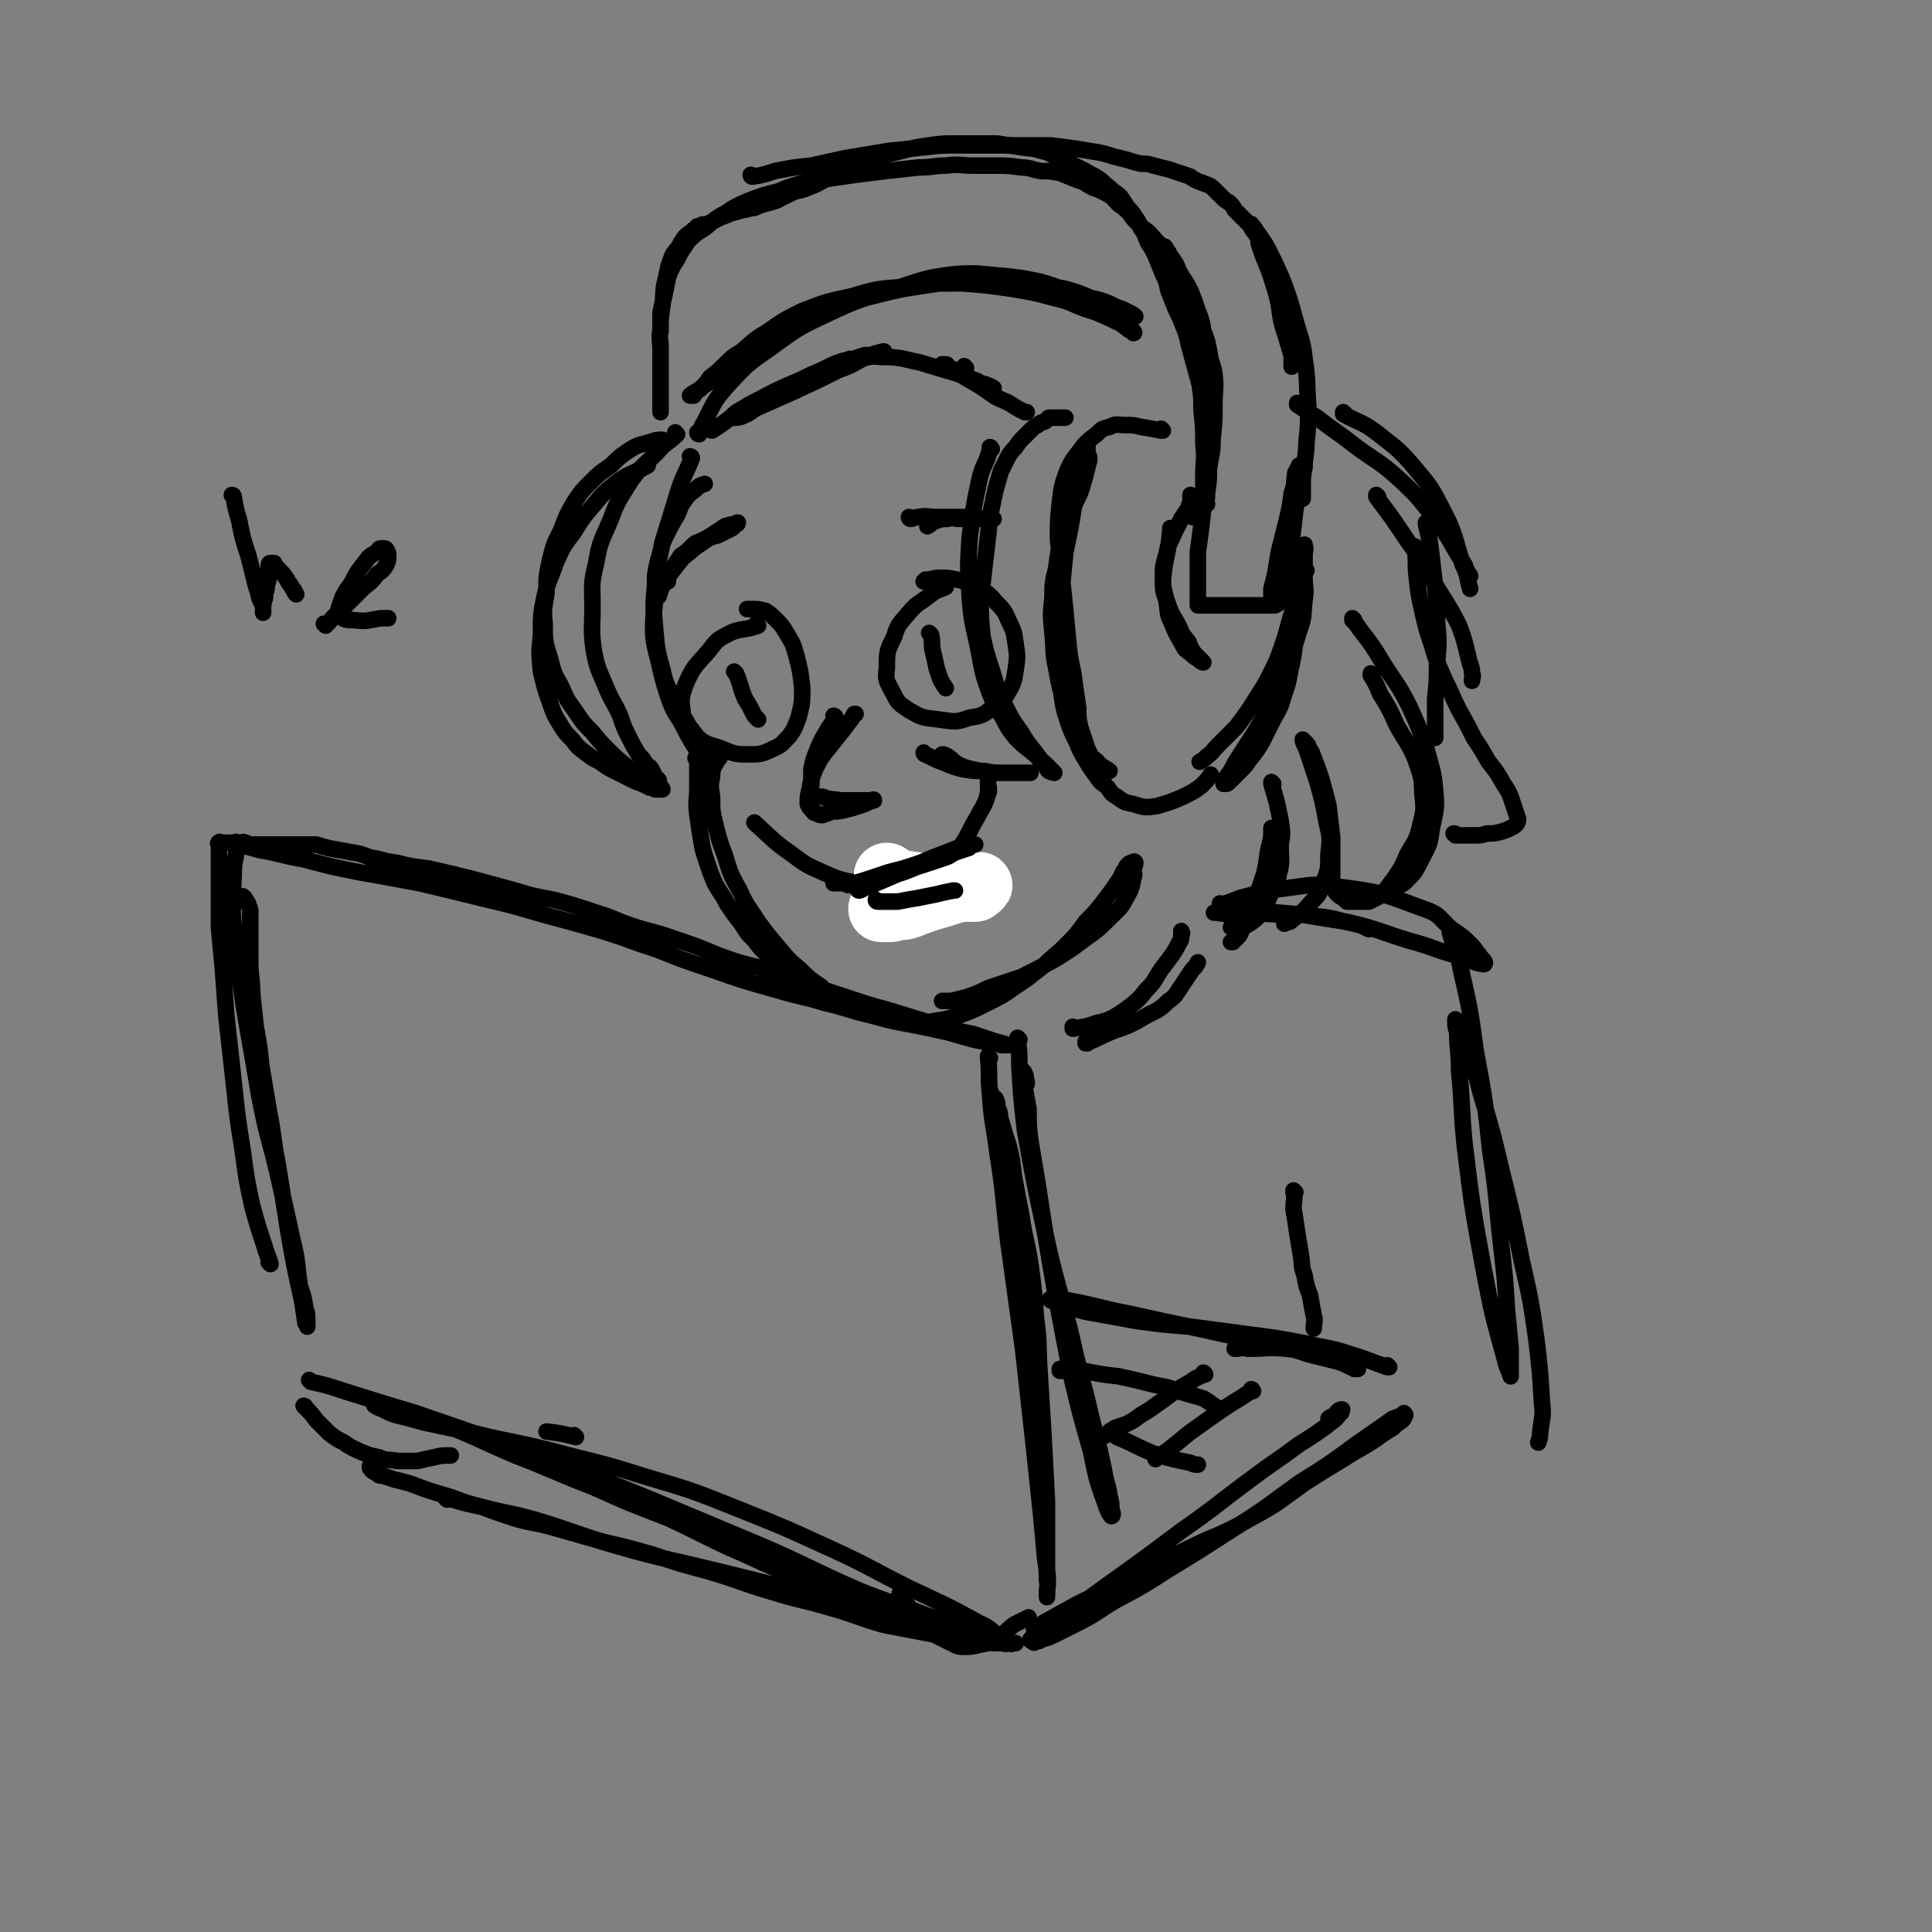 <svg viewBox='0 0 1050 1050' version='1.1' xmlns='http://www.w3.org/2000/svg' xmlns:xlink='http://www.w3.org/1999/xlink'><rect x="0" y="0" width="1050" height="1050" fill="#808080" stroke="none"/><g fill='none' stroke='rgb(0,0,0)' stroke-width='9' stroke-linecap='round' stroke-linejoin='round'><path d='M539,244c0,0 -1,-1 -1,-1 0,0 1,0 0,1 -2,9 -4,8 -6,18 -3,14 -3,15 -5,30 -1,16 -1,16 0,32 1,15 2,15 5,30 2,11 2,12 6,23 3,7 3,7 7,13 3,6 3,6 7,11 4,4 4,4 8,7 2,2 3,2 5,5 2,1 2,1 4,3 1,1 1,1 2,2 1,1 2,2 2,2 0,0 -1,0 -3,-1 -1,-1 -1,-1 -2,-3 -3,-4 -3,-4 -6,-8 -4,-5 -4,-5 -7,-10 -5,-7 -5,-7 -9,-15 -4,-9 -4,-9 -7,-19 -3,-9 -3,-9 -5,-18 -1,-10 -1,-10 -1,-19 1,-10 1,-10 2,-19 1,-8 1,-8 2,-17 1,-7 0,-7 2,-15 2,-10 2,-10 5,-20 2,-4 2,-4 4,-8 2,-3 2,-3 4,-5 2,-3 2,-3 4,-5 2,-2 2,-2 4,-4 2,-2 2,-2 4,-3 2,-2 2,-1 4,-2 1,-1 1,-1 2,-2 1,0 1,0 2,0 1,0 1,0 3,0 1,0 1,0 3,0 1,0 1,0 1,0 '/><path d='M632,234c0,0 -1,-1 -1,-1 0,0 1,1 0,1 -5,-1 -5,-1 -11,-2 -4,-1 -4,-1 -9,-1 -4,0 -4,-1 -8,1 -4,1 -4,1 -7,4 -4,3 -4,3 -7,6 -5,7 -6,7 -9,14 -3,8 -3,9 -4,17 -1,10 -1,10 -1,20 1,10 1,10 2,20 1,9 1,9 2,19 1,11 1,11 2,21 1,9 2,9 3,18 1,7 1,7 2,14 0,5 0,5 1,10 1,3 1,3 2,6 1,3 1,3 2,6 1,2 1,2 2,4 1,1 1,1 2,2 1,1 1,1 2,2 1,1 1,1 1,2 1,1 1,1 2,1 1,1 1,1 2,1 1,0 1,0 1,0 -1,-1 -2,-1 -3,-2 -1,0 -1,-1 -2,-1 -2,-3 -3,-3 -5,-5 -3,-6 -3,-6 -6,-12 -4,-8 -5,-7 -8,-16 -3,-9 -3,-9 -5,-20 -2,-9 -1,-9 -2,-19 -1,-10 -1,-10 0,-19 0,-8 0,-8 2,-16 1,-8 1,-8 3,-16 3,-8 3,-8 6,-16 2,-6 3,-6 5,-12 2,-7 2,-7 4,-15 0,-2 0,-2 -1,-3 0,-2 0,-2 0,-3 0,-1 0,-1 0,-2 0,-1 1,-2 0,-2 0,0 -1,1 -1,2 -1,4 -1,4 -2,8 -2,12 -2,12 -4,23 -2,13 -2,13 -5,27 -1,10 -1,10 -2,21 -1,10 -1,10 -2,20 0,9 0,9 0,19 1,9 1,9 2,18 1,6 1,7 3,13 2,6 2,6 5,12 2,5 2,5 5,10 3,5 3,5 6,9 2,3 2,3 5,5 3,3 2,4 6,6 4,3 4,3 9,4 6,2 7,2 13,1 7,-2 7,-2 14,-5 6,-3 6,-3 10,-6 3,-3 3,-3 5,-6 '/><path d='M637,288c0,0 -1,-1 -1,-1 0,0 0,0 0,1 -1,14 -3,14 -4,28 0,7 1,7 3,13 2,6 3,6 6,12 2,5 2,4 5,8 1,3 1,3 3,6 1,1 1,1 2,2 1,1 1,1 2,2 0,1 1,1 1,1 -1,0 -2,-1 -3,-2 -2,-1 -2,-1 -4,-3 -3,-2 -3,-2 -5,-6 -3,-5 -3,-5 -5,-10 -3,-6 -2,-6 -3,-12 -1,-6 -2,-6 -2,-13 0,-6 0,-6 2,-13 1,-6 2,-6 4,-11 2,-4 2,-4 4,-8 2,-3 2,-3 4,-6 0,-2 1,-2 1,-3 1,-2 0,-3 0,-4 0,0 0,1 0,2 0,2 0,2 0,3 1,3 1,3 1,7 '/><path d='M656,274c0,0 -1,-1 -1,-1 0,0 0,1 0,1 1,-3 1,-3 1,-6 1,-7 1,-7 1,-13 1,-8 2,-8 2,-16 1,-10 1,-10 1,-19 0,-8 1,-9 0,-17 -1,-6 -2,-6 -4,-13 -1,-6 -1,-6 -3,-12 -3,-8 -3,-8 -6,-15 -3,-5 -3,-5 -6,-11 -2,-4 -2,-4 -3,-8 -1,-2 -1,-2 -2,-5 -1,-1 -1,-1 -2,-3 -1,-1 -1,-2 -1,-2 1,1 1,2 2,3 2,6 2,6 5,12 3,11 4,11 7,21 3,12 3,12 5,24 2,12 2,12 3,25 1,14 1,14 0,27 0,8 0,8 -1,16 0,4 0,4 0,8 0,2 0,2 0,5 0,0 0,2 0,1 0,-1 0,-2 0,-4 0,-7 0,-7 0,-13 0,-9 1,-9 0,-18 0,-9 0,-9 -1,-18 0,-7 0,-7 -1,-14 -3,-11 -3,-11 -6,-22 -1,-5 -1,-5 -3,-10 -2,-5 -2,-5 -4,-9 -2,-5 -2,-5 -4,-10 -1,-5 -1,-5 -3,-9 -2,-5 -2,-5 -4,-10 -2,-4 -2,-4 -4,-7 -2,-4 -1,-4 -4,-8 -1,-3 -1,-3 -3,-6 -2,-3 -2,-3 -4,-5 -2,-3 -2,-3 -4,-6 -3,-3 -3,-2 -6,-5 -3,-2 -3,-3 -6,-5 -3,-2 -4,-2 -7,-4 -4,-2 -4,-2 -8,-4 -3,-1 -3,-2 -7,-3 -4,-2 -4,-3 -9,-4 -6,-2 -6,-1 -11,-2 -7,-1 -7,-1 -13,-2 -6,0 -6,0 -12,0 -6,0 -6,0 -11,0 -7,0 -7,0 -14,1 -7,1 -7,1 -15,3 -7,2 -7,1 -14,4 -7,2 -7,2 -13,5 -7,3 -7,3 -13,6 -5,2 -5,3 -11,5 -4,2 -5,1 -9,3 -4,2 -4,2 -8,4 -3,1 -3,1 -7,2 -3,1 -3,1 -5,2 -3,0 -3,1 -6,1 -3,1 -3,1 -7,2 -2,1 -2,1 -5,2 -2,1 -2,1 -4,2 -2,1 -2,1 -4,2 -1,0 -1,0 -2,0 -1,0 -1,1 -3,1 -1,2 -2,1 -3,3 -2,1 -2,1 -4,3 -2,3 -2,3 -3,5 -2,3 -3,3 -4,6 -2,5 -2,6 -3,11 -2,7 -1,8 -2,15 -1,7 -1,7 -1,13 -1,6 0,6 0,11 0,5 0,5 0,10 0,5 0,5 0,9 0,3 0,3 0,6 0,2 0,2 0,4 0,2 0,2 0,4 0,1 0,1 0,1 0,0 0,-1 0,-2 0,-2 0,-2 0,-4 0,-5 0,-5 0,-9 0,-6 0,-6 0,-12 0,-4 0,-4 0,-9 0,-4 -1,-4 0,-8 0,-5 0,-5 0,-10 1,-5 1,-5 2,-9 1,-5 1,-5 2,-10 1,-3 1,-3 3,-7 2,-3 2,-3 4,-7 2,-3 2,-3 4,-6 4,-4 4,-4 9,-7 5,-4 5,-5 11,-8 6,-4 6,-4 13,-7 8,-3 8,-3 16,-5 7,-3 8,-3 15,-5 7,-1 7,-1 13,-2 7,-1 7,-1 14,-2 8,-1 8,-1 16,-2 9,-1 9,-1 18,-2 8,0 8,-1 15,-1 8,-1 8,0 15,0 7,0 7,0 13,0 6,0 6,0 13,1 5,0 5,1 11,2 5,0 5,0 10,1 5,2 5,2 10,4 4,1 4,2 8,4 3,1 3,1 7,3 4,2 4,3 7,6 3,2 3,2 6,5 2,3 2,3 5,6 3,3 3,2 6,5 5,6 6,6 11,12 3,4 3,4 5,9 3,5 3,4 6,10 2,5 2,5 4,11 2,5 2,5 3,11 2,5 2,5 3,10 1,6 1,6 2,11 0,5 0,5 0,10 1,5 0,5 0,11 0,4 0,4 0,9 0,1 0,1 0,3 0,1 0,1 0,1 '/><path d='M409,96c0,0 -1,0 -1,-1 0,0 0,1 1,1 6,-1 6,-1 12,-3 10,-2 10,-2 20,-3 9,-2 9,-2 18,-4 12,-2 12,-2 24,-4 10,-1 10,-1 20,-2 8,-1 8,-1 17,-1 8,0 8,0 17,0 9,0 9,0 18,0 8,0 8,0 16,0 8,1 8,1 15,2 6,1 6,1 12,2 4,1 4,1 7,2 4,1 4,1 8,2 3,1 3,1 7,2 4,0 4,0 7,1 4,1 4,1 8,2 3,1 3,1 6,2 3,1 3,1 6,2 1,1 1,1 3,2 2,1 3,1 5,2 3,1 3,1 5,3 2,2 2,2 4,4 2,2 2,2 4,3 2,2 2,2 3,4 2,2 2,2 4,4 2,2 2,2 4,4 2,3 2,3 4,6 2,3 2,2 3,5 2,3 2,3 3,6 1,4 1,4 2,7 2,4 2,4 3,8 2,5 2,5 3,10 1,5 1,5 2,9 1,4 1,4 2,8 1,3 1,3 2,6 0,2 -1,2 -1,4 0,2 0,2 0,3 0,1 0,1 0,2 0,1 0,1 0,2 0,0 0,2 0,1 0,0 1,-1 0,-3 0,-3 0,-3 -1,-6 -2,-7 -2,-7 -4,-13 -2,-8 -1,-8 -3,-16 -2,-7 -2,-7 -4,-13 -2,-5 -2,-5 -4,-10 -1,-3 -1,-3 -2,-6 0,-2 0,-3 -1,-5 -1,-1 -2,-1 -2,-2 -1,-1 -1,-1 -1,-2 0,-1 0,-2 0,-1 1,1 2,2 3,4 3,4 3,4 6,9 4,8 4,8 8,17 4,11 4,11 7,22 3,11 4,11 5,21 2,13 1,13 2,25 0,11 0,11 -1,21 0,7 -1,7 -1,13 -1,5 -1,5 -1,9 0,2 0,2 0,5 0,1 0,1 0,2 0,1 0,1 0,1 '/><path d='M656,267c0,0 -1,-1 -1,-1 0,0 0,0 0,1 -1,9 -1,9 -2,18 -1,8 -1,8 -2,15 0,6 0,6 0,12 0,4 0,4 0,8 0,2 0,2 0,4 0,1 0,1 0,3 0,1 0,1 0,2 1,0 1,0 1,0 1,0 1,0 2,0 1,0 1,0 3,0 3,0 3,0 7,0 4,0 4,0 8,0 4,0 4,0 8,0 4,0 4,0 8,0 1,0 1,0 2,0 2,0 2,0 3,0 2,-1 2,-1 3,-3 2,-2 1,-2 2,-5 1,-4 1,-4 2,-10 1,-8 0,-8 2,-17 1,-8 1,-8 2,-17 1,-6 2,-6 2,-12 1,-3 0,-3 0,-6 0,-3 1,-3 0,-6 0,0 0,0 0,0 -1,2 -1,2 -2,4 -1,6 0,6 -2,11 -1,8 -1,8 -3,16 -2,8 -2,8 -4,16 -1,6 -1,6 -2,12 -1,4 -1,4 -2,8 0,2 0,2 0,5 '/><path d='M710,310c0,0 -1,-1 -1,-1 0,0 0,0 0,1 0,3 0,3 -1,6 -1,6 -1,6 -2,12 -1,8 0,8 -1,15 -2,9 -1,9 -3,18 -2,8 -1,8 -4,16 -2,7 -2,7 -6,14 -3,6 -3,6 -6,12 -3,5 -3,5 -7,10 -2,3 -2,3 -5,6 -2,2 -2,2 -4,4 -1,1 -1,1 -2,2 -1,1 -1,1 -2,1 -1,0 -1,0 -1,0 0,-1 0,-2 1,-3 3,-4 3,-4 5,-8 10,-16 11,-16 20,-33 9,-19 9,-19 15,-39 3,-8 2,-8 3,-17 1,-6 0,-6 0,-12 0,-5 0,-5 0,-9 0,-4 0,-4 0,-8 0,0 0,-1 0,-1 0,1 1,2 0,4 -1,8 -1,8 -2,16 -3,11 -3,11 -6,21 -3,11 -3,11 -7,22 -5,10 -5,11 -11,20 -5,8 -5,8 -11,16 -5,5 -5,5 -10,10 -3,3 -3,4 -6,6 -2,2 -2,2 -4,3 '/><path d='M352,253c0,0 -1,-1 -1,-1 0,0 1,1 1,1 -9,5 -10,4 -18,10 -6,5 -6,5 -11,11 -6,7 -6,7 -11,15 -6,8 -6,8 -10,17 -3,9 -4,9 -6,18 -2,10 -2,10 -2,21 -1,10 -1,10 0,20 2,8 2,9 5,17 2,6 2,6 5,11 3,5 3,5 7,9 3,4 3,4 7,7 4,3 4,3 8,5 4,3 4,3 8,5 4,2 4,2 8,4 4,2 4,2 7,3 2,1 2,1 4,2 2,0 2,0 3,1 1,0 1,0 2,0 1,0 1,0 2,0 0,0 0,0 0,0 0,-1 -1,-1 -2,-2 -1,-1 0,-1 -2,-2 -3,-1 -3,0 -6,-2 -5,-3 -5,-3 -10,-7 -5,-4 -5,-4 -9,-8 -5,-5 -5,-5 -9,-10 -5,-5 -5,-5 -9,-11 -5,-7 -5,-7 -8,-14 -4,-7 -4,-7 -6,-15 -3,-9 -3,-10 -3,-19 -1,-9 0,-9 1,-17 0,-9 0,-9 2,-18 2,-8 2,-8 6,-16 3,-8 3,-8 7,-15 4,-6 4,-6 9,-11 5,-5 5,-5 11,-9 5,-5 5,-5 11,-9 5,-3 5,-2 11,-4 3,-1 3,-1 6,-1 '/><path d='M368,236c0,0 -1,-1 -1,-1 0,0 1,1 1,1 -5,5 -6,4 -11,10 -7,7 -8,7 -14,15 -6,10 -7,10 -11,21 -5,12 -6,12 -8,24 -3,12 -2,12 -2,24 0,12 -1,13 1,25 2,10 3,10 7,20 3,7 4,7 7,14 2,6 2,6 5,12 2,4 2,4 5,9 2,2 2,2 4,5 1,2 2,1 3,3 1,2 1,2 2,4 1,1 1,1 2,2 0,1 0,1 0,2 0,0 0,1 0,1 -1,0 -2,-1 -3,-3 -1,-1 -1,-1 -2,-2 0,-1 0,-1 0,-2 '/><path d='M376,249c0,0 -1,-1 -1,-1 0,0 1,0 1,1 -4,10 -5,10 -8,20 -4,13 -4,13 -8,26 -2,11 -3,11 -4,23 -1,11 -1,12 0,23 1,12 1,12 4,23 2,9 3,9 7,18 2,6 3,5 6,10 2,4 2,3 4,6 2,2 1,3 3,5 1,1 1,1 1,3 1,0 1,0 2,1 0,1 0,1 0,2 0,1 0,2 0,2 -1,0 -1,0 -1,0 -1,-1 -2,0 -2,-1 -2,-2 -1,-3 -3,-5 -3,-5 -3,-5 -5,-9 -4,-8 -5,-7 -8,-15 -3,-9 -3,-9 -5,-17 -2,-10 -3,-10 -4,-19 0,-9 0,-9 1,-18 0,-7 0,-7 0,-14 1,-6 1,-6 3,-13 1,-5 1,-5 4,-11 2,-4 2,-4 5,-9 2,-4 1,-4 4,-8 2,-3 2,-3 6,-6 2,-2 2,-2 5,-3 '/><path d='M380,236c0,0 -1,-1 -1,-1 0,0 0,1 1,1 1,-3 1,-4 3,-7 5,-10 5,-11 12,-19 11,-12 11,-12 24,-21 15,-11 15,-11 32,-19 17,-8 17,-7 35,-13 16,-5 16,-6 33,-8 13,-1 13,0 27,1 9,1 9,1 19,3 7,2 7,2 14,5 7,2 7,3 13,6 5,3 5,4 10,7 3,2 3,2 6,4 2,1 2,2 4,3 1,1 1,1 3,2 0,0 1,1 1,1 1,0 0,-1 -1,-2 -2,-1 -2,-1 -3,-2 -5,-2 -5,-2 -9,-4 -7,-3 -6,-3 -13,-5 -8,-3 -8,-4 -17,-6 -11,-3 -11,-3 -23,-5 -14,-2 -14,-2 -27,-3 -17,0 -17,0 -33,2 -13,1 -14,1 -27,5 -14,3 -14,3 -27,8 -10,5 -10,5 -20,12 -7,4 -7,5 -13,10 -5,3 -5,3 -9,7 -4,4 -4,4 -8,7 -2,3 -2,3 -4,5 -2,2 -2,2 -4,3 -1,1 0,1 -1,2 -1,0 -2,0 -2,0 2,-2 4,-2 7,-5 6,-4 6,-4 12,-8 9,-6 8,-7 17,-12 10,-7 10,-7 22,-12 10,-6 10,-6 22,-10 11,-5 11,-5 23,-8 12,-3 13,-3 26,-5 13,-2 13,-2 26,-3 15,0 15,1 29,2 10,1 10,1 20,3 7,2 7,2 14,5 5,1 5,1 10,3 4,2 4,2 7,3 2,1 2,1 4,2 2,1 2,1 3,2 '/><path d='M387,234c0,0 -1,-1 -1,-1 0,0 0,1 1,1 11,-7 10,-8 22,-15 13,-7 13,-7 27,-13 10,-5 10,-4 21,-8 7,-2 7,-1 14,-4 3,-1 3,-1 7,-2 1,-1 2,-1 2,-1 1,0 0,0 0,0 -4,1 -4,1 -7,2 -9,4 -8,5 -17,8 -12,6 -12,6 -25,12 -9,4 -9,4 -18,8 -5,2 -4,3 -9,5 -2,1 -3,1 -5,1 -1,0 -2,0 -1,-1 1,-1 2,-2 4,-3 8,-5 9,-5 17,-9 11,-5 11,-5 21,-10 7,-3 7,-3 13,-6 5,-2 5,-2 11,-3 3,-1 3,-1 6,-2 1,0 1,0 2,0 '/><path d='M463,196c0,0 -1,-1 -1,-1 0,0 0,1 1,1 8,-1 8,-3 16,-2 11,0 11,1 21,3 10,3 10,3 20,6 6,2 5,2 11,4 3,2 3,2 6,3 1,0 1,0 2,1 1,0 1,0 1,0 -1,-1 -2,-1 -4,-2 -4,-1 -4,-1 -8,-3 -3,-2 -3,-2 -7,-4 -2,-1 -2,-1 -5,-2 -1,-1 -1,-2 -2,-2 -1,0 -2,0 -2,0 1,1 2,1 4,2 5,3 5,3 10,6 7,4 7,4 14,9 5,3 5,2 10,5 3,2 3,2 7,4 0,0 0,0 1,0 0,0 0,0 0,0 '/><path d='M525,200c0,0 -1,-1 -1,-1 0,0 0,1 1,1 '/><path d='M706,220c0,0 -1,-1 -1,-1 0,0 0,1 0,1 6,4 6,4 11,7 10,8 10,7 20,15 12,9 13,8 24,18 11,10 11,11 20,22 9,12 8,13 16,25 1,3 1,3 3,6 '/><path d='M731,225c0,0 -1,-1 -1,-1 0,0 0,1 0,1 9,5 10,4 18,10 10,8 11,8 19,17 9,11 10,11 16,23 8,15 7,16 12,32 3,6 2,6 4,13 '/><path d='M749,270c0,0 -1,-1 -1,-1 0,0 0,0 0,1 9,12 9,12 17,24 8,11 8,11 14,22 7,12 8,12 14,24 3,8 3,9 5,17 1,5 2,5 2,9 1,2 0,2 0,4 0,0 0,0 0,0 '/><path d='M776,285c0,0 -1,-1 -1,-1 0,0 0,0 0,1 2,8 2,9 3,17 1,9 1,9 2,17 1,9 1,9 1,19 1,11 1,11 0,22 0,10 0,10 -1,20 0,7 0,7 0,13 0,3 0,3 0,6 0,1 0,1 0,2 '/><path d='M770,298c0,0 -1,-1 -1,-1 0,0 0,0 0,1 1,8 0,8 1,16 1,9 1,9 3,18 2,9 2,9 5,18 3,10 3,10 7,19 4,8 4,9 8,17 4,7 4,7 8,15 4,6 4,6 8,13 4,5 4,5 7,10 2,4 3,4 5,9 1,3 1,3 2,6 1,3 1,3 2,6 0,1 0,2 -1,3 -1,1 -1,1 -3,2 -2,1 -2,1 -5,2 -4,1 -4,1 -8,1 -3,1 -3,1 -7,1 -2,0 -2,0 -5,0 -2,0 -2,0 -3,0 -1,0 -1,0 -2,0 0,-1 0,-1 -1,-1 '/><path d='M736,337c0,0 -1,-1 -1,-1 0,0 0,0 0,1 2,2 2,2 4,5 7,9 7,9 13,19 7,11 8,11 14,23 5,11 5,11 9,22 3,12 4,12 5,24 1,10 0,11 -2,21 -1,9 -2,9 -6,17 -3,6 -3,6 -8,11 -2,2 -3,2 -6,3 0,1 0,1 -1,1 '/><path d='M746,367c0,0 -1,-1 -1,-1 0,0 0,0 0,1 3,5 3,5 5,10 5,8 5,8 9,17 5,9 6,9 10,18 3,9 4,10 4,19 1,9 1,9 -1,17 -2,9 -3,9 -7,16 -3,7 -3,7 -7,13 -3,4 -3,4 -6,8 -2,2 -2,2 -4,3 -2,1 -2,1 -4,2 -2,0 -2,0 -4,0 -2,0 -2,0 -4,0 -1,0 -1,0 -2,0 -1,0 -1,0 -2,0 -1,-1 -1,-1 -2,-2 -1,0 -1,-1 -2,-1 -1,-1 -1,-1 -2,-2 -1,-2 -1,-3 -2,-5 0,-5 0,-5 0,-10 0,-8 0,-8 0,-15 -1,-8 -1,-9 -2,-17 -2,-8 -2,-8 -4,-15 -2,-6 -2,-6 -4,-11 -1,-3 -1,-3 -3,-6 0,-1 0,-1 -1,-2 -1,-1 -2,-2 -2,-2 0,1 1,3 2,5 3,9 3,9 6,18 3,11 3,11 5,22 2,8 2,9 1,17 0,8 0,9 -3,16 -2,6 -2,6 -7,11 -5,6 -5,5 -11,10 -1,0 -1,0 -3,1 '/><path d='M692,426c0,0 -1,-1 -1,-1 0,0 0,0 0,1 3,10 3,10 5,20 1,7 1,7 0,13 0,8 1,9 -1,16 -1,6 -2,6 -5,12 -2,5 -2,6 -5,10 -3,3 -3,3 -6,5 -3,2 -3,1 -6,2 -2,0 -2,0 -4,0 '/><path d='M692,451c0,0 -1,-1 -1,-1 0,0 0,0 0,1 0,4 0,4 -1,8 -2,8 -1,8 -3,16 -3,9 -3,9 -6,18 -2,6 -3,6 -6,12 -1,3 -1,3 -3,5 -1,1 -1,1 -2,2 0,0 0,0 -1,0 '/><path d='M379,413c0,0 -1,-1 -1,-1 0,0 1,0 1,1 0,7 0,7 0,15 0,7 -1,7 0,15 1,7 1,7 2,13 1,6 1,6 3,12 2,6 2,6 4,11 3,6 4,6 7,12 4,6 4,6 8,11 3,5 3,5 7,9 3,4 3,4 7,8 4,4 4,4 8,7 4,3 5,3 9,5 5,3 4,3 9,5 3,2 3,2 6,3 2,1 3,1 5,2 1,1 1,1 3,2 1,0 1,0 2,1 0,0 1,0 1,0 -1,-1 -2,0 -3,-1 -2,0 -2,-1 -4,-2 -4,-2 -4,-2 -7,-5 -6,-4 -6,-4 -11,-9 -6,-5 -6,-5 -11,-11 -6,-7 -6,-7 -12,-15 -5,-8 -6,-8 -10,-17 -5,-9 -5,-9 -8,-19 -3,-8 -3,-8 -5,-16 -2,-8 -2,-8 -2,-16 -1,-6 -1,-6 0,-11 0,-5 1,-5 3,-9 0,-1 0,-1 1,-1 '/><path d='M497,557c0,0 -1,-1 -1,-1 0,0 0,1 1,1 5,-1 5,-1 10,-2 7,-1 7,-1 14,-3 8,-3 8,-3 16,-7 8,-4 8,-4 15,-9 8,-5 7,-5 15,-11 6,-6 6,-5 12,-11 6,-6 6,-6 11,-13 5,-5 5,-5 9,-10 3,-4 3,-4 6,-8 2,-3 2,-3 4,-6 1,-2 1,-3 3,-5 0,-1 0,-1 1,-2 1,-1 1,-1 2,-1 1,-1 2,-1 2,0 0,1 0,1 -1,3 0,3 1,3 0,5 -1,5 -1,6 -4,11 -3,6 -4,6 -9,11 -6,6 -6,6 -13,11 -8,6 -8,6 -16,11 -9,5 -9,5 -19,10 -9,3 -9,3 -18,6 -6,3 -6,3 -12,5 -4,1 -4,1 -8,2 -2,0 -2,0 -4,0 -1,0 -1,0 -1,0 '/><path d='M454,390c0,0 -1,-1 -1,-1 0,0 1,0 1,1 -2,4 -3,4 -5,8 -3,5 -3,5 -5,10 -2,5 -2,5 -3,10 0,4 0,4 0,8 0,2 -1,3 0,4 2,3 3,3 6,3 5,2 5,1 10,2 4,0 4,0 8,0 2,0 2,0 4,0 1,0 1,0 3,0 0,0 0,0 1,0 1,0 2,-1 2,0 0,0 -1,0 -3,1 -2,1 -2,1 -5,2 -3,1 -3,1 -7,2 -4,1 -4,1 -8,1 -2,1 -2,1 -5,2 -1,0 -2,0 -3,-1 -2,0 -2,-1 -3,-2 -1,-1 -1,-1 -2,-3 0,-4 0,-4 1,-8 1,-6 1,-6 3,-11 3,-6 3,-6 7,-11 4,-5 4,-5 8,-10 3,-4 3,-4 6,-8 0,-1 0,-1 1,-1 '/><path d='M412,340c0,0 -1,-1 -1,-1 0,0 1,1 1,1 -8,3 -10,1 -17,5 -6,3 -6,4 -10,9 -7,8 -8,8 -12,17 -3,8 -3,9 -2,16 0,6 1,7 5,11 6,5 6,6 14,8 8,3 8,4 16,4 7,0 8,0 14,-3 5,-2 5,-3 9,-7 3,-4 3,-5 5,-10 2,-8 2,-8 2,-16 -1,-9 -1,-9 -3,-17 -2,-7 -2,-7 -5,-12 -3,-5 -3,-5 -6,-8 -3,-3 -3,-3 -6,-5 -4,-1 -4,-1 -8,-1 -1,0 -1,0 -2,0 '/><path d='M514,319c0,0 -1,-1 -1,-1 0,0 1,1 1,1 -4,2 -4,1 -8,4 -6,5 -7,4 -12,10 -5,6 -6,6 -8,13 -4,8 -4,8 -4,17 -1,7 0,7 3,13 3,6 3,6 9,10 7,4 7,4 16,5 8,1 9,2 17,-1 8,-1 8,-2 14,-7 4,-3 5,-3 7,-7 3,-5 3,-6 4,-12 1,-7 1,-7 0,-14 -1,-7 -1,-7 -4,-13 -2,-5 -3,-6 -7,-10 -4,-5 -5,-5 -11,-8 -5,-3 -5,-3 -10,-4 -5,-1 -5,-1 -9,-1 -4,0 -4,1 -8,1 -1,1 -1,1 -1,1 '/><path d='M400,366c0,0 -1,-1 -1,-1 0,0 0,0 1,1 3,7 2,7 5,14 2,3 2,3 4,7 1,2 1,2 3,4 '/><path d='M506,345c0,0 -1,-1 -1,-1 0,0 0,0 1,1 1,4 0,4 1,9 1,4 1,4 2,9 1,3 1,3 2,6 1,2 1,2 3,5 '/><path d='M411,448c0,0 -1,-1 -1,-1 0,0 0,0 1,1 9,8 9,9 19,16 8,6 8,6 17,10 9,4 9,4 19,6 9,2 9,1 18,0 8,0 8,0 16,-3 6,-2 6,-2 12,-6 4,-3 4,-3 7,-7 7,-9 6,-9 11,-18 2,-3 2,-4 4,-7 2,-4 2,-4 3,-8 1,-1 0,-1 0,-2 1,-1 0,-1 0,-2 0,-1 0,-1 0,-2 0,-1 0,-1 0,-2 '/><path d='M503,410c0,0 -1,-1 -1,-1 0,0 0,1 1,1 2,1 2,1 6,3 6,2 6,3 14,5 6,1 6,1 12,1 5,1 5,1 11,1 3,0 3,0 7,0 2,0 2,0 4,0 1,0 1,0 2,0 0,0 1,0 1,0 -1,0 -2,0 -3,0 -1,0 -1,0 -3,0 -3,0 -3,0 -7,0 -5,0 -5,0 -10,0 -4,-1 -4,-1 -9,-2 -4,-1 -4,-1 -8,-3 -3,-2 -2,-2 -5,-4 -2,-1 -2,-1 -3,-1 '/><path d='M461,481c0,0 -1,-1 -1,-1 0,0 0,1 1,1 5,-2 5,-3 10,-4 5,-2 5,-2 9,-3 6,-1 6,-1 11,-1 6,-1 6,0 11,0 4,0 4,0 7,0 2,0 2,0 4,0 2,0 2,0 3,0 1,0 1,0 2,0 0,0 1,0 1,0 0,0 -1,0 -2,0 -2,0 -2,0 -3,0 -3,0 -3,0 -5,0 -5,0 -5,-1 -9,0 -5,0 -5,1 -10,2 -4,0 -4,1 -9,1 -2,1 -2,1 -5,2 -2,0 -2,0 -4,0 -1,0 -1,0 -1,0 '/><path d='M358,324c0,0 -1,-1 -1,-1 0,0 0,1 1,1 1,-3 1,-4 3,-7 3,-5 3,-5 7,-10 3,-4 3,-4 7,-7 3,-3 4,-3 8,-6 3,-2 3,-2 7,-3 2,-1 2,-1 4,-2 2,-1 2,-1 4,-2 1,-1 1,-1 2,-2 1,0 1,-1 1,-1 0,0 -1,0 -2,1 -2,0 -2,0 -5,1 -3,2 -3,2 -6,4 -3,2 -3,2 -7,4 -3,1 -3,1 -5,3 -3,3 -3,3 -6,5 -2,3 -2,3 -4,6 -2,2 -2,2 -3,4 -1,2 0,2 0,4 '/><path d='M495,282c0,0 -1,-1 -1,-1 0,0 0,1 1,1 1,0 2,-1 4,-1 5,-1 5,0 10,0 5,0 5,0 9,0 3,0 3,0 7,0 2,0 2,0 5,0 1,1 1,1 3,1 2,0 2,0 3,0 1,0 1,0 2,0 0,0 0,0 1,0 1,0 1,0 1,0 0,0 -1,0 -2,0 -1,0 -1,0 -3,0 -3,0 -3,0 -6,0 -4,0 -4,0 -7,0 -4,0 -4,-1 -7,0 -3,0 -3,0 -6,1 -3,1 -3,2 -5,3 '/><path d='M147,687c0,0 0,-1 -1,-1 0,0 1,1 1,1 -1,-4 -2,-5 -3,-9 -4,-12 -4,-12 -7,-23 -3,-14 -3,-14 -5,-29 -3,-19 -3,-19 -5,-38 -2,-18 -2,-18 -4,-36 -1,-13 -1,-13 -2,-27 -1,-10 -1,-10 -2,-21 0,-7 0,-7 0,-14 0,-5 0,-5 0,-10 0,-3 0,-3 0,-6 0,-2 0,-2 0,-4 0,-1 0,-1 0,-3 0,-1 0,-1 0,-2 0,-1 0,-1 0,-2 0,-1 0,-1 0,-2 0,0 0,0 0,-1 0,-1 -1,-2 0,-2 0,-1 1,0 2,0 3,0 3,0 6,0 7,2 7,2 14,4 12,2 12,3 24,5 15,4 15,4 30,7 17,3 17,3 33,6 17,4 17,4 33,8 17,4 17,4 34,9 15,4 15,4 29,8 17,5 17,6 33,11 15,6 15,6 30,11 17,6 17,6 35,11 13,4 13,3 26,7 13,3 13,4 26,7 11,3 11,3 22,5 10,2 10,2 19,4 7,2 7,2 14,4 5,1 5,1 10,2 3,0 3,0 5,1 2,0 2,0 4,0 1,0 1,0 2,0 1,0 2,0 2,0 -1,0 -2,0 -4,0 -3,-1 -3,-1 -7,-2 -6,-2 -6,-2 -12,-4 -10,-2 -10,-2 -20,-5 -13,-4 -13,-4 -26,-8 -11,-3 -11,-3 -23,-7 -12,-4 -12,-4 -25,-8 -11,-4 -11,-4 -22,-8 -12,-3 -12,-3 -23,-7 -12,-5 -12,-5 -24,-9 -11,-4 -11,-3 -23,-7 -9,-3 -9,-4 -19,-7 -12,-4 -12,-4 -23,-7 -11,-2 -11,-2 -21,-5 -11,-3 -11,-3 -22,-6 -12,-3 -12,-3 -25,-6 -8,-1 -9,-1 -17,-3 -8,-1 -8,-2 -15,-3 -5,-2 -5,-2 -11,-3 -5,-1 -6,-1 -11,-2 -4,-1 -4,-1 -7,-2 -3,0 -3,0 -6,0 -3,0 -3,0 -6,0 -2,0 -2,0 -4,0 -2,0 -2,0 -4,0 -2,0 -2,0 -4,0 -1,0 -1,0 -2,0 -1,0 -1,0 -2,0 -1,0 -1,0 -1,0 -1,0 -1,0 -2,0 -1,0 -1,0 -2,0 -1,0 -1,0 -2,0 -1,0 -1,0 -2,0 -1,-1 -1,-1 -2,-1 -1,-1 -1,0 -2,0 0,0 0,0 -1,0 0,0 0,0 -1,0 0,0 -1,-1 -1,0 0,1 1,1 1,2 -1,8 -2,8 -2,16 -1,18 -1,18 1,37 5,41 6,41 13,83 4,21 5,21 10,42 4,18 4,18 8,36 3,12 2,12 4,25 2,6 2,6 3,12 1,3 1,3 1,7 0,1 0,1 0,2 0,1 0,1 0,1 0,0 0,-1 -1,-2 -1,-7 -1,-7 -2,-13 -4,-18 -4,-18 -7,-35 -3,-19 -3,-19 -6,-38 -3,-15 -2,-15 -5,-30 -2,-12 -2,-12 -4,-24 -1,-10 -1,-10 -3,-21 -1,-9 -1,-9 -2,-19 0,-8 -1,-8 -1,-17 0,-6 0,-6 0,-12 0,-5 0,-5 0,-9 0,-3 0,-3 0,-6 0,-1 0,-1 -1,-3 0,-1 0,-1 -1,-2 0,-1 -1,-1 -1,-2 -1,-1 -1,-1 -2,-1 '/><path d='M554,565c0,0 -1,-1 -1,-1 0,0 0,0 0,1 1,6 1,7 1,14 1,17 1,17 3,35 5,28 5,28 11,56 6,28 7,27 14,55 5,23 6,23 11,45 4,15 4,15 7,29 1,7 2,7 3,14 1,4 1,4 1,8 1,1 1,3 0,3 -1,-1 -2,-3 -3,-6 -5,-14 -5,-14 -8,-29 -6,-21 -6,-21 -11,-42 -4,-21 -4,-21 -8,-42 -3,-17 -3,-17 -6,-35 -2,-13 -2,-13 -4,-26 -2,-12 -2,-12 -4,-24 -1,-8 -1,-8 -1,-17 -1,-6 -1,-6 -2,-11 0,-3 0,-3 0,-6 0,-1 1,-1 0,-2 0,-1 -1,-2 -1,-2 0,1 0,2 1,4 1,1 1,1 1,3 '/><path d='M538,575c0,0 -1,-1 -1,-1 0,0 0,0 0,1 1,9 0,10 1,19 1,16 2,16 4,32 4,25 3,25 6,49 4,29 4,29 8,58 3,27 3,27 6,54 2,19 2,19 4,38 1,11 1,11 2,22 1,6 1,6 1,12 1,3 0,3 0,6 0,1 0,3 0,3 0,-6 1,-8 0,-15 0,-18 0,-18 0,-37 -1,-19 -1,-19 -2,-38 -1,-16 -1,-16 -2,-32 -1,-15 0,-15 -2,-30 -1,-14 -1,-14 -3,-29 -2,-13 -3,-13 -5,-27 -2,-10 -2,-10 -4,-21 -1,-9 -1,-9 -3,-17 -2,-6 -2,-6 -4,-13 -1,-3 0,-4 -2,-7 0,-3 0,-3 -1,-5 -1,-1 -2,-1 -2,-2 -1,-1 -1,-2 -1,-2 1,1 1,3 2,6 1,8 1,8 3,16 2,12 2,12 3,25 3,15 3,15 6,30 2,20 2,20 5,39 1,10 1,10 1,21 '/><path d='M313,781c0,0 -1,-1 -1,-1 0,0 1,1 1,1 -8,-2 -8,-2 -16,-3 '/><path d='M169,751c0,0 -1,-1 -1,-1 0,0 0,0 1,1 9,2 9,2 18,5 19,6 19,6 39,12 32,11 32,11 63,22 33,12 33,12 65,25 31,13 31,13 62,26 25,11 25,12 50,23 17,7 17,6 35,13 11,4 11,3 22,7 5,2 6,2 11,4 2,1 2,1 5,3 2,1 2,1 4,1 1,1 1,0 2,0 1,0 2,1 2,0 0,0 -1,-1 -3,-2 -6,-4 -5,-5 -12,-8 -18,-10 -19,-10 -38,-19 -22,-11 -22,-12 -44,-22 -24,-11 -24,-11 -49,-21 -25,-10 -25,-10 -52,-18 -25,-8 -25,-7 -51,-14 -20,-5 -20,-4 -40,-9 -14,-3 -14,-3 -28,-6 -7,-2 -7,-2 -15,-4 -3,-1 -3,-1 -7,-3 -2,-1 -3,-1 -4,-2 -1,0 -1,-2 0,-2 2,0 3,1 6,2 14,4 14,4 28,9 21,8 21,9 42,18 21,8 21,9 42,17 20,9 20,9 41,17 17,8 16,8 33,16 14,6 13,6 27,12 9,4 9,4 17,7 7,3 7,3 13,5 5,1 5,1 10,1 2,1 2,0 5,0 '/><path d='M166,765c0,0 -1,-1 -1,-1 0,0 1,0 1,1 3,3 3,3 6,7 3,3 3,3 7,7 4,3 4,3 8,5 4,3 5,3 9,5 5,2 5,2 10,3 4,2 5,1 10,2 5,0 5,0 11,0 4,-1 4,-1 9,-2 4,-1 4,-1 9,-1 '/><path d='M490,867c0,0 -1,-1 -1,-1 0,0 0,0 1,0 1,3 1,3 3,6 3,4 3,5 7,9 4,4 4,4 9,8 4,2 4,2 8,4 4,2 4,2 7,2 4,0 4,0 8,-1 5,-1 5,-1 9,-3 5,-3 5,-4 10,-8 4,-2 4,-2 8,-4 '/><path d='M243,815c0,0 -1,-1 -1,-1 0,0 0,0 1,0 9,3 10,3 19,5 15,4 15,3 29,7 20,6 20,7 40,13 21,6 21,6 43,11 21,5 21,5 41,10 16,4 16,4 32,8 15,3 15,2 30,5 12,3 12,3 24,6 8,2 9,2 17,4 7,2 7,2 13,5 4,1 5,1 9,2 3,1 2,1 5,2 2,1 2,1 4,1 1,1 1,0 2,0 1,0 1,0 1,0 -1,0 -1,0 -2,0 -3,0 -3,1 -5,0 -7,0 -7,0 -14,-1 -10,-2 -10,-1 -20,-3 -15,-3 -16,-3 -31,-6 -14,-4 -14,-5 -28,-9 -17,-5 -17,-4 -33,-9 -17,-5 -17,-6 -34,-11 -15,-4 -15,-4 -30,-9 -14,-4 -14,-4 -27,-7 -14,-4 -14,-4 -28,-8 -11,-3 -11,-2 -21,-5 -9,-3 -9,-3 -17,-6 -8,-2 -8,-2 -16,-5 -6,-2 -7,-2 -13,-4 -6,-2 -5,-2 -11,-4 -4,-1 -4,-1 -8,-2 -3,-1 -3,-1 -6,-2 -2,0 -2,0 -4,-2 -1,0 -1,0 -2,-1 -1,-1 -1,-1 -1,-2 '/><path d='M563,886c0,0 -1,-1 -1,-1 0,0 0,1 0,0 3,-1 3,-1 5,-3 9,-5 9,-5 18,-10 14,-7 14,-6 28,-13 16,-9 16,-9 32,-17 18,-9 18,-7 35,-17 15,-8 15,-9 29,-19 11,-7 11,-7 21,-13 9,-6 9,-5 18,-11 4,-3 4,-3 9,-6 2,-2 2,-2 5,-4 1,-1 1,-1 1,-2 1,-1 1,-1 0,-2 0,0 0,0 -1,1 -2,1 -2,1 -5,2 -10,7 -10,7 -20,14 -15,11 -15,11 -31,21 -18,13 -17,13 -36,25 -17,11 -17,11 -35,22 -14,9 -14,9 -29,17 -10,6 -10,7 -20,12 -6,3 -6,3 -12,6 -4,2 -4,2 -8,3 -1,1 -1,1 -3,1 -1,1 -1,1 -2,0 0,0 -1,0 -1,-1 4,-4 5,-4 10,-7 16,-11 16,-11 31,-22 21,-15 21,-15 41,-30 20,-14 20,-15 39,-29 12,-9 13,-9 25,-18 8,-5 8,-5 15,-10 2,-2 3,-2 5,-4 1,-1 1,-1 2,-3 1,0 1,0 1,-1 0,-1 1,-1 0,-1 0,0 -1,0 -2,1 -1,1 -1,2 -3,3 -1,0 -1,0 -2,1 '/><path d='M755,743c0,0 -1,-1 -1,-1 0,0 1,1 0,1 -9,-3 -10,-4 -20,-7 -12,-4 -12,-3 -25,-6 -16,-3 -16,-3 -32,-5 -15,-2 -15,-2 -30,-4 -14,-1 -14,-1 -29,-3 -11,-2 -11,-2 -22,-4 -6,-1 -6,-1 -13,-3 -3,-1 -3,-1 -7,-2 -2,-1 -2,-1 -4,-2 -1,0 -2,-1 -1,-1 5,0 6,0 11,1 16,3 16,4 32,7 18,4 18,4 37,8 18,4 18,4 36,8 12,2 12,2 24,6 8,2 8,2 16,4 3,1 3,1 7,3 1,0 1,0 2,1 1,0 2,0 2,0 -2,-2 -3,-2 -6,-3 -6,-3 -6,-3 -12,-4 -10,-2 -11,-3 -21,-4 -10,-1 -10,0 -21,0 -3,-1 -3,0 -7,0 '/><path d='M681,756c0,0 -1,-1 -1,-1 0,0 1,0 0,1 -9,6 -10,6 -20,13 -7,5 -7,5 -14,10 -6,5 -6,5 -11,9 -3,2 -3,2 -6,4 0,0 0,0 -1,1 '/><path d='M655,747c0,0 -1,-1 -1,-1 0,0 1,0 0,1 -3,2 -3,1 -7,4 -7,4 -7,4 -15,10 -6,4 -5,4 -12,8 -4,3 -4,3 -8,5 -3,1 -3,1 -6,2 -1,1 -2,1 -3,2 -1,1 -1,1 -2,2 '/><path d='M577,745c0,0 -1,-1 -1,-1 0,0 0,0 0,1 7,0 7,0 13,0 10,2 10,2 19,3 9,2 9,2 17,4 8,2 8,1 15,4 7,2 7,2 14,4 5,3 4,3 9,6 '/><path d='M608,781c0,0 -1,-1 -1,-1 0,0 0,0 0,1 10,4 10,5 20,9 10,3 10,3 20,5 2,1 2,1 4,1 '/><path d='M664,492c0,0 -1,-1 -1,-1 0,0 0,1 0,1 6,-2 6,-2 11,-4 12,-3 12,-4 23,-5 16,-2 16,-3 31,-1 24,3 24,4 46,12 9,3 8,5 15,11 6,4 6,4 11,9 2,2 2,3 4,5 1,2 2,2 3,4 0,1 0,1 -1,1 -6,-1 -6,-2 -12,-4 -15,-4 -14,-5 -29,-9 -16,-5 -16,-6 -33,-10 -13,-2 -13,-2 -25,-4 -12,-1 -12,-1 -24,-2 -5,0 -5,1 -11,1 -4,0 -4,0 -8,0 -1,0 -1,0 -2,0 -1,0 -3,0 -2,0 3,0 5,1 10,1 12,0 12,-1 24,0 11,0 11,-1 22,1 10,1 10,2 20,4 4,1 4,1 8,3 '/><path d='M789,507c0,0 -1,-1 -1,-1 0,0 0,0 0,1 3,10 4,9 6,20 5,22 5,22 8,44 5,27 5,27 8,55 4,26 3,26 6,52 2,17 2,17 3,34 1,10 1,10 2,21 0,5 0,5 0,9 0,3 0,3 0,5 0,1 0,1 0,1 -1,-4 -2,-4 -3,-9 -7,-25 -7,-25 -12,-51 -6,-33 -6,-33 -10,-66 -2,-20 -1,-20 -3,-40 0,-11 -1,-11 -1,-21 -1,-3 -1,-3 -1,-6 0,0 0,-1 0,-1 2,4 3,5 5,11 5,15 5,15 9,30 6,20 6,20 11,41 6,24 6,24 11,49 5,22 5,22 8,43 2,17 2,17 3,34 1,8 0,8 -1,17 0,2 0,2 -1,5 '/><path d='M704,648c0,0 -1,-1 -1,-1 0,0 0,0 0,1 1,4 0,4 0,9 1,6 1,6 2,13 1,6 1,6 2,12 1,6 0,6 2,11 1,6 1,6 3,11 1,6 1,6 2,11 1,3 0,3 0,7 '/><path d='M584,559c0,0 -1,-1 -1,-1 0,0 0,1 0,1 7,-1 7,-1 13,-3 4,-1 5,-1 9,-3 5,-3 5,-3 9,-6 5,-4 5,-4 9,-9 5,-5 4,-5 8,-11 3,-4 3,-4 6,-8 2,-3 2,-3 4,-7 1,-1 1,-2 1,-4 1,-1 0,-1 0,-2 0,0 0,0 0,0 '/><path d='M591,567c0,0 -1,-1 -1,-1 0,0 0,1 0,1 8,-3 8,-4 16,-7 6,-2 6,-2 12,-5 5,-3 5,-3 11,-6 3,-2 3,-2 6,-5 3,-2 3,-2 5,-5 2,-3 2,-3 4,-6 2,-3 2,-3 4,-6 2,-2 2,-2 3,-4 '/><path d='M127,270c0,0 0,-1 -1,-1 0,0 1,0 1,1 1,6 1,6 3,13 2,10 2,10 5,19 2,8 2,8 4,16 1,3 1,3 2,7 1,3 2,3 2,6 0,1 0,2 0,2 0,0 0,-1 0,-2 0,-3 0,-3 1,-6 0,-4 1,-3 1,-7 1,-3 1,-3 1,-5 0,-2 0,-2 0,-4 0,-1 0,-1 0,-1 0,-1 0,-2 1,-2 0,0 1,0 2,0 1,2 1,2 3,4 2,2 2,2 4,5 1,2 1,2 2,3 1,2 1,2 2,3 0,1 0,1 1,2 '/><path d='M177,340c0,0 -1,-1 -1,-1 0,0 1,1 1,1 4,-4 4,-5 9,-9 6,-6 6,-6 12,-12 4,-3 4,-3 7,-7 3,-2 3,-2 5,-5 1,-2 1,-3 1,-5 0,-1 0,-2 -1,-3 0,-1 -1,-1 -2,-1 -2,0 -2,0 -3,2 -4,2 -4,2 -7,6 -4,5 -4,5 -7,11 -3,4 -3,4 -5,8 -1,3 -1,3 -2,6 0,2 -1,2 0,3 3,3 4,3 8,3 8,1 8,0 15,-1 2,0 2,0 4,0 '/></g>
<g fill='none' stroke='rgb(255,255,255)' stroke-width='36' stroke-linecap='round' stroke-linejoin='round'><path d='M483,477c0,0 -1,-1 -1,-1 0,0 0,1 1,1 3,1 3,2 7,3 7,1 7,1 14,2 7,1 7,0 14,1 4,0 4,0 8,0 2,0 2,0 4,0 1,-1 3,-2 2,-2 -1,0 -3,1 -5,1 -4,1 -4,1 -9,2 -6,2 -6,2 -13,4 -6,2 -6,2 -11,4 -3,1 -3,1 -7,1 -2,1 -2,1 -4,1 -1,0 -1,0 -2,0 -1,0 -2,0 -2,0 0,-1 1,-1 2,-1 '/></g>
<g fill='none' stroke='rgb(0,0,0)' stroke-width='9' stroke-linecap='round' stroke-linejoin='round'><path d='M467,484c0,0 -1,-1 -1,-1 0,0 0,1 1,1 3,-1 3,-2 7,-3 7,-3 7,-3 14,-6 7,-2 7,-3 14,-5 6,-2 6,-2 12,-4 3,-1 3,-2 6,-3 3,-1 3,-1 6,-2 1,0 1,-1 2,-2 1,0 2,0 2,0 -1,0 -3,0 -5,0 -5,2 -5,2 -10,4 -8,3 -8,3 -15,6 -9,3 -9,3 -17,5 -6,2 -6,2 -12,4 -3,1 -3,1 -7,2 -2,0 -2,0 -4,0 -1,0 -1,0 -3,0 -1,0 -1,0 -2,0 -1,0 -1,0 -2,0 '/><path d='M477,490c0,0 -1,-1 -1,-1 0,0 0,1 1,1 5,0 5,0 11,0 5,-1 5,-1 11,-2 5,-1 5,-1 10,-2 4,-1 4,-1 9,-2 0,0 0,0 1,0 '/></g>
</svg>